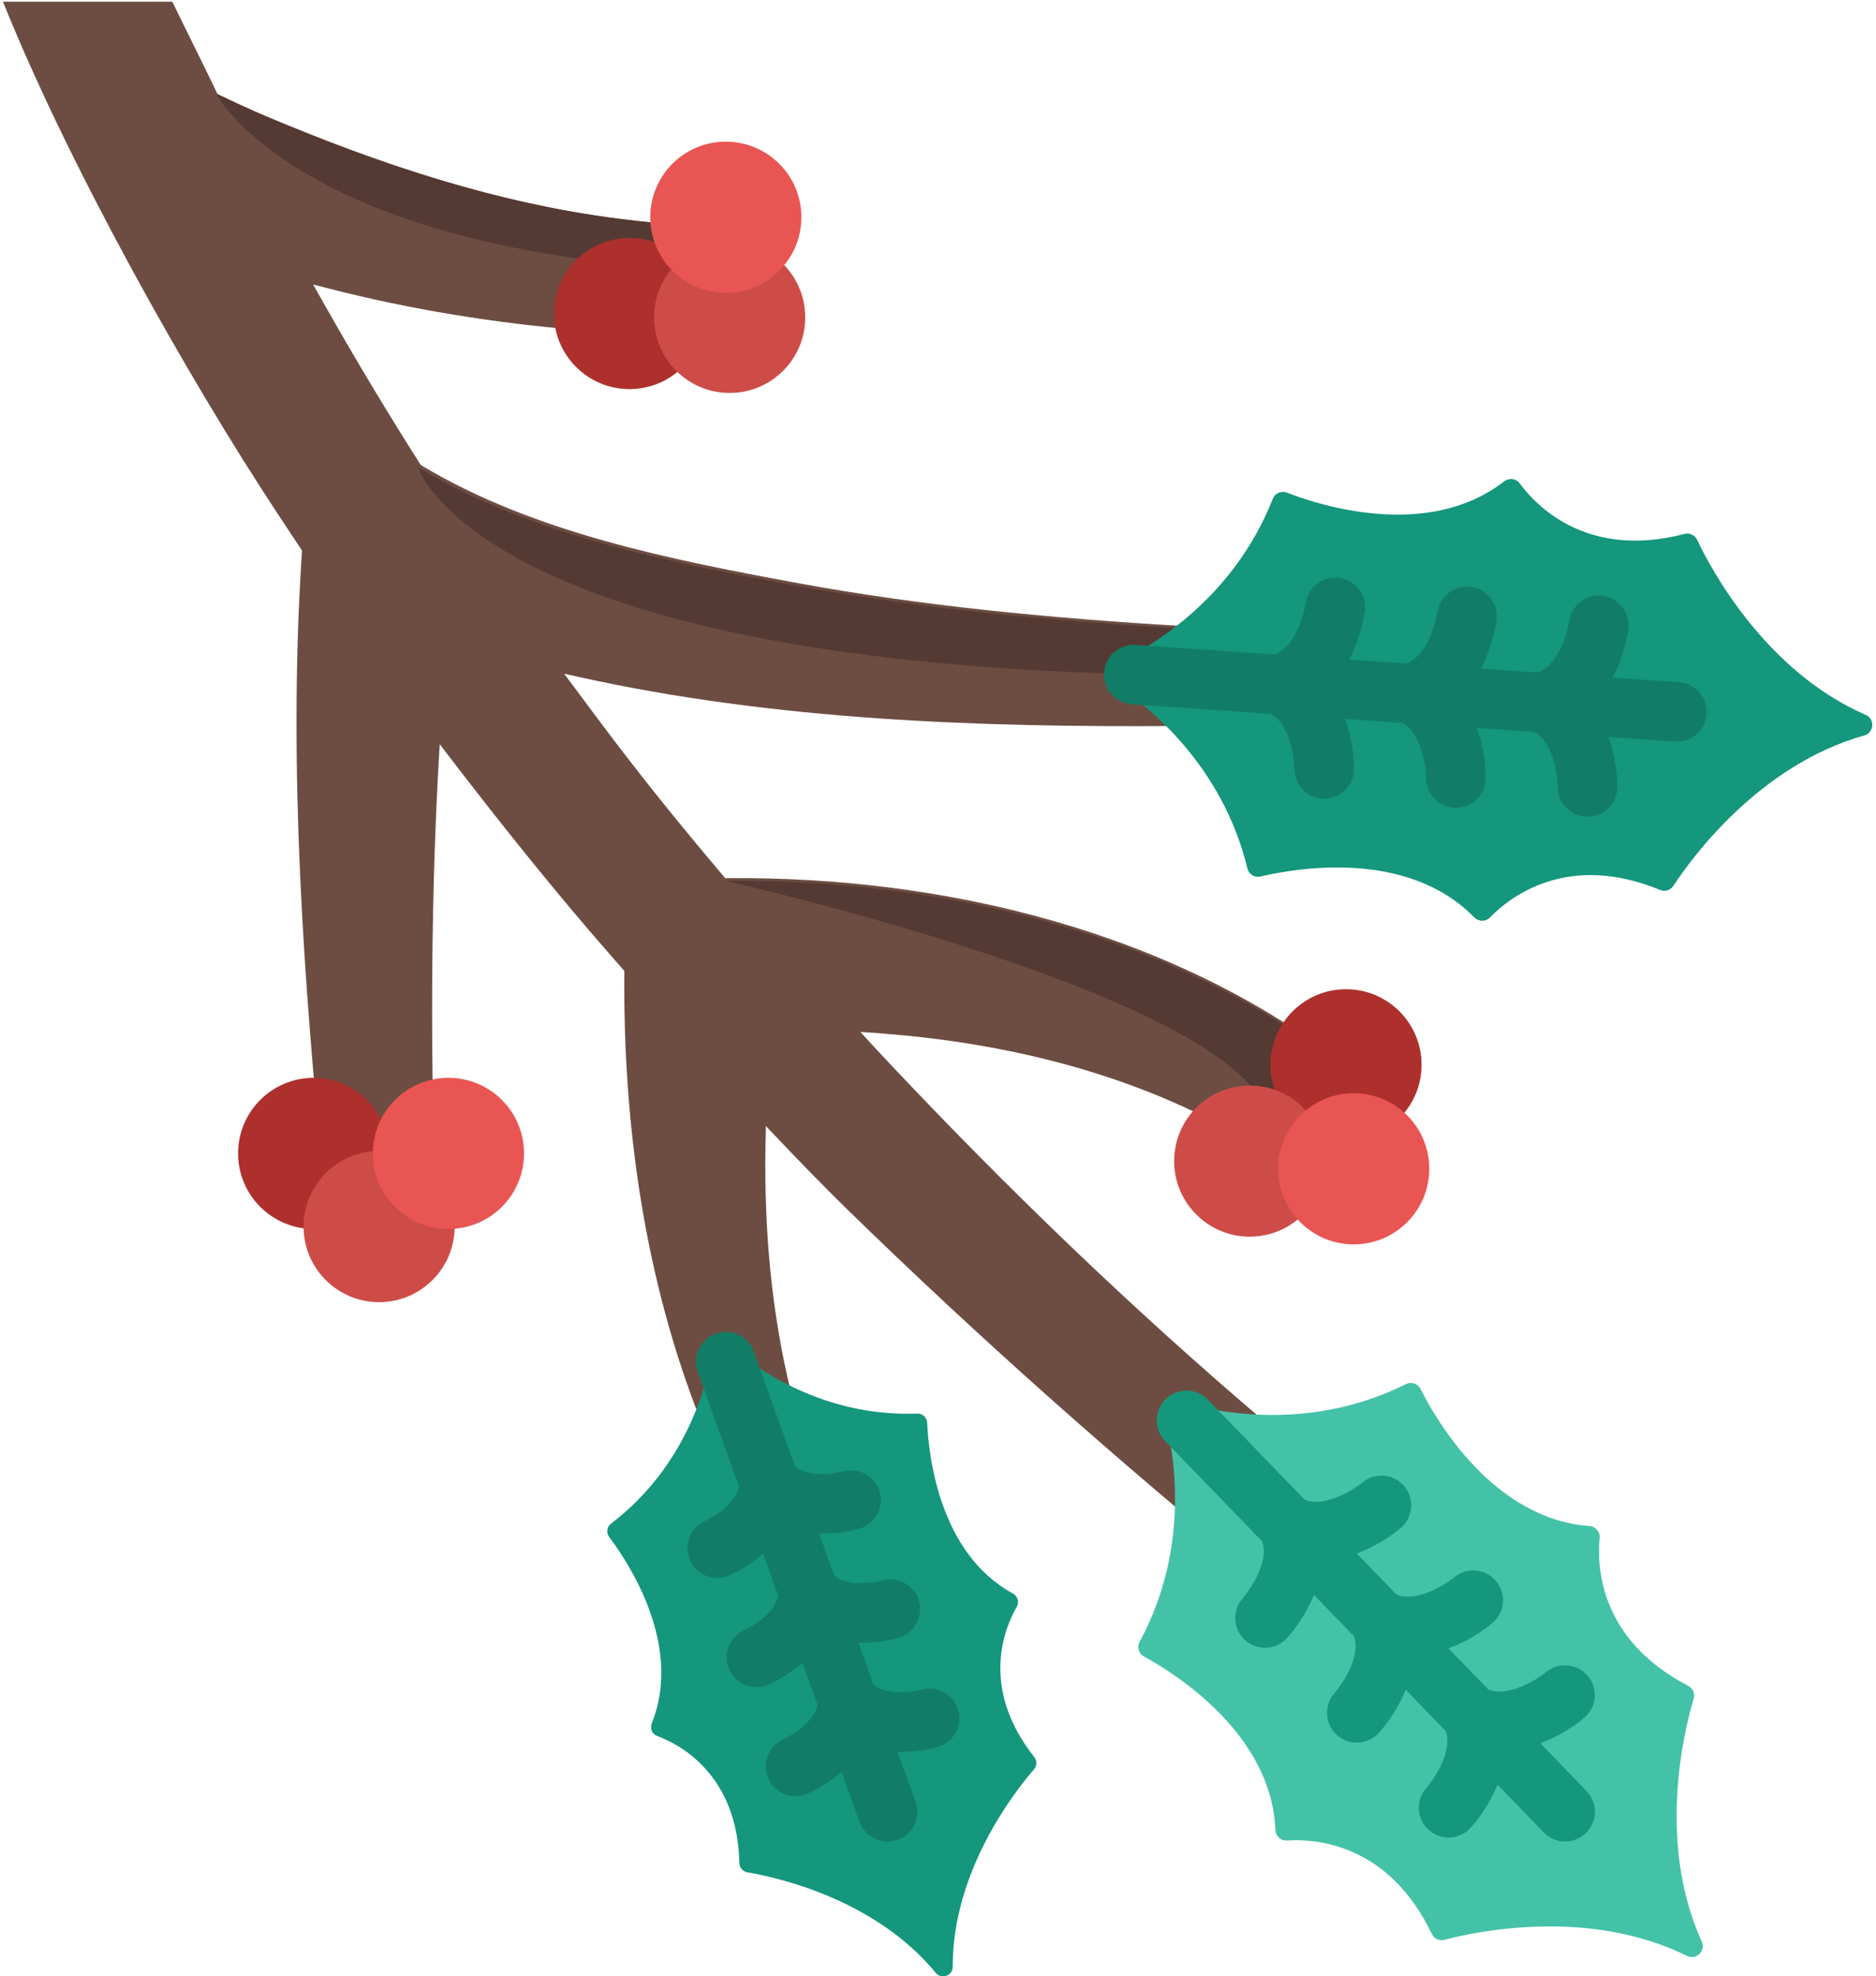 <?xml version="1.0" encoding="UTF-8"?>
<svg width="487px" height="513px" viewBox="0 0 487 513" version="1.1" xmlns="http://www.w3.org/2000/svg" xmlns:xlink="http://www.w3.org/1999/xlink">
    <!-- Generator: Sketch 52.2 (67145) - http://www.bohemiancoding.com/sketch -->
    <title>Group 2 Copy 2</title>
    <desc>Created with Sketch.</desc>
    <g id="Page-1" stroke="none" stroke-width="1" fill="none" fill-rule="evenodd">
        <g id="branches" transform="translate(0, -1062)">
            <g id="Group">
                <g id="Group-2-Copy-2" transform="translate(243.5, 1318.5) scale(-1, -1) translate(-243.5, -1318.5) translate(0, 1062)">
                    <path d="M430.574,488.634 C432.019,491.836 438.534,504.863 442.27,512.558 L486.23,512.558 C469.402,470.605 438.718,415.635 414.646,379.234 C412.653,376.221 410.638,373.173 408.604,370.098 C408.651,369.347 408.701,368.552 408.756,367.664 C412.144,313.456 408.254,258.816 402.893,204.87 C402.415,200.055 402.141,197.303 402.141,197.303 L373.946,199.309 C373.946,199.309 374.024,202.021 374.16,206.768 C375.223,243.708 375.127,280.672 372.988,317.573 C372.94,318.328 372.893,319.071 372.846,319.819 C371.16,317.593 369.451,315.378 367.735,313.158 C355.423,297.223 342.864,281.529 329.622,266.353 C328.051,264.551 326.486,262.758 324.919,260.961 C324.92,260.855 324.921,260.761 324.922,260.653 C325.283,220.997 319.652,180.72 304.893,143.747 C303.561,140.409 302.8,138.501 302.8,138.501 L280.413,146.526 C280.413,146.526 280.848,148.29 281.609,151.377 C286.769,172.309 288.634,193.833 288.292,215.355 C288.263,217.155 288.225,218.939 288.178,220.703 C281.06,213.195 273.86,205.705 266.449,198.486 C232.858,165.765 197.874,134.712 161.59,105 L141.614,129.498 C141.614,129.498 147.593,134.574 158.056,143.455 C192.878,173.015 225.856,204.791 257.121,238.077 C259.296,240.392 261.462,242.752 263.634,245.129 C259.916,244.918 256.055,244.603 252.078,244.219 C218.013,240.938 183.166,231.155 154.756,211.598 C151.143,209.111 149.079,207.689 149.079,207.689 L130.967,231.026 C130.967,231.026 133.28,232.846 137.326,236.033 C181.947,271.163 241.895,285.55 297.932,285.054 C298.212,285.052 298.462,285.047 298.729,285.043 C299.947,286.489 301.16,287.932 302.38,289.381 C312.408,301.294 322.183,313.502 331.493,325.983 C334.511,330.03 337.527,334.076 340.546,338.122 C339.294,337.845 338.04,337.567 336.765,337.285 C285.679,325.977 232.502,324.167 180.364,324.555 C174.147,324.601 170.594,324.628 170.594,324.628 L170.272,349.885 C170.272,349.885 173.735,350.096 179.798,350.466 C213.49,352.521 246.796,355.552 280.014,361.668 C312.675,367.682 348.438,374.745 377.287,392.016 C377.425,392.098 377.463,392.139 377.551,392.195 C377.651,392.262 377.731,392.316 377.817,392.372 C386.524,406.055 394.875,419.973 402.856,434.092 C403.627,435.456 404.391,436.809 405.149,438.149 C405.331,438.485 405.51,438.813 405.692,439.148 C404.261,438.781 402.838,438.417 401.382,438.044 C380.289,432.641 358.405,429.096 336.708,427.331 C328.197,426.639 319.764,426.488 311.232,426.625 C307.024,426.693 304.618,426.731 304.618,426.731 L304.618,454.101 C311.786,454.65 318.929,455.276 326.062,456.182 C357.983,460.235 388.17,470.315 417.702,482.751 C422.047,484.584 426.331,486.583 430.574,488.634 Z" id="Path" fill="#6D4D42"></path>
                    <circle id="Oval" fill="#AD302D" cx="405.582" cy="213.615" r="19.615"></circle>
                    <path d="M312.474,443.376 C309.884,443.196 307.394,443.078 304.967,443 L304.967,454.135 C312.135,454.684 319.278,455.31 326.411,456.216 C358.332,460.269 388.519,470.349 418.051,482.785 C422.395,484.615 426.679,486.614 430.922,488.665 C430.922,488.665 410.999,450.228 312.474,443.376 Z" id="Path" fill="#543A33"></path>
                    <circle id="Oval" fill="#AD302D" cx="323.582" cy="431.615" r="19.615"></circle>
                    <circle id="Oval" fill="#CE4C48" cx="297.582" cy="430.615" r="19.615"></circle>
                    <path d="M297.933,284.365 C298.213,284.363 298.463,284.358 298.73,284.354 C298.73,284.354 137.925,248.324 159.576,214.08 C157.952,213.05 156.341,211.999 154.756,210.909 C151.143,208.422 149.079,207 149.079,207 L130.967,230.337 C130.967,230.337 133.28,232.157 137.326,235.344 C181.949,270.475 241.895,284.861 297.933,284.365 Z" id="Path" fill="#543A33"></path>
                    <circle id="Oval" fill="#AD302D" cx="137.582" cy="236.615" r="19.615"></circle>
                    <circle id="Oval" fill="#CE4C48" cx="162.582" cy="211.615" r="19.615"></circle>
                    <circle id="Oval" fill="#E95552" cx="135.582" cy="209.615" r="19.615"></circle>
                    <path d="M152.918,35.256 C145.592,35.746 126.548,34.535 115.302,10.997 C114.717,9.772 113.345,9.138 112.031,9.484 C103.756,11.663 74.522,17.896 49.048,5.299 C46.689,4.132 44.137,6.6 45.226,8.996 C56.973,34.874 49.775,63.885 47.323,72.084 C46.934,73.385 47.522,74.778 48.727,75.403 C71.879,87.422 72.46,106.495 71.728,113.801 C71.568,115.398 72.797,116.768 74.397,116.886 C99.273,118.72 114.063,144.18 118.242,152.473 C118.941,153.861 120.627,154.427 122.018,153.734 C146.792,141.379 170.936,146.209 181.216,149.289 C183.336,149.925 185.33,147.996 184.765,145.855 C182.027,135.479 177.998,111.188 191.167,86.837 C191.907,85.47 191.396,83.767 190.032,83.022 C181.882,78.572 156.926,62.948 155.917,38.025 C155.849,36.422 154.519,35.149 152.918,35.256 Z" id="Path" fill="#44C2A7"></path>
                    <path d="M200.308,338.227 C189.989,337.877 180.268,337.939 171.106,338.359 L170.967,349.266 C170.967,349.266 174.43,349.477 180.493,349.847 C214.185,351.902 247.491,354.933 280.709,361.049 C313.37,367.063 349.133,374.126 377.982,391.397 C378.12,391.479 378.158,391.52 378.246,391.576 C378.346,391.643 378.427,391.697 378.512,391.753 C378.512,391.753 363.969,343.783 200.308,338.227 Z" id="Path" fill="#543A33"></path>
                    <path d="M100.228,274.837 C95.114,280.105 80.156,291.953 56.045,281.996 C54.79,281.478 53.346,281.926 52.602,283.061 C47.913,290.22 30.369,314.42 3.011,322.114 C0.477,322.827 0.234,326.368 2.646,327.419 C28.695,338.779 42.768,365.149 46.436,372.882 C47.018,374.109 48.387,374.75 49.702,374.408 C74.948,367.839 88.146,381.618 92.493,387.537 C93.443,388.83 95.273,389.026 96.542,388.043 C116.25,372.753 144.28,381.766 152.935,385.13 C154.383,385.692 156.015,384.986 156.584,383.539 C166.718,357.776 187.887,345.202 197.586,340.609 C199.587,339.661 199.776,336.894 197.924,335.683 C188.944,329.808 169.691,314.459 163.172,287.554 C162.806,286.044 161.287,285.121 159.774,285.48 C150.74,287.63 121.742,292.728 104.308,274.889 C103.186,273.742 101.346,273.685 100.228,274.837 Z" id="Path" fill="#14977C"></path>
                    <path d="M316.407,62.398 C310.365,60.144 295.559,52.296 295.059,29.392 C295.033,28.2 294.163,27.197 292.987,26.999 C285.576,25.754 259.922,20.184 244.08,0.899 C242.613,-0.887 239.679,0.167 239.684,2.478 C239.741,27.436 223.499,48.059 218.575,53.737 C217.794,54.638 217.761,55.965 218.5,56.902 C232.692,74.887 226.268,90.364 223.042,95.948 C222.337,97.168 222.826,98.71 224.064,99.382 C243.315,109.836 245.957,135.558 246.307,143.706 C246.366,145.07 247.509,146.132 248.873,146.08 C273.168,145.138 290.75,157.726 297.866,163.905 C299.334,165.179 301.626,164.356 301.947,162.439 C303.503,153.144 309.052,132.243 328.39,117.507 C329.476,116.68 329.682,115.132 328.859,114.044 C323.942,107.537 309.609,86.016 317.803,65.701 C318.331,64.391 317.728,62.891 316.407,62.398 Z" id="Path" fill="#14977C"></path>
                    <path d="M87.139,60.502 C82.437,62.258 78.406,64.851 75.735,67.112 C72.478,69.868 72.072,74.744 74.828,78.001 C76.356,79.807 78.536,80.737 80.73,80.736 C82.493,80.736 84.266,80.135 85.717,78.907 C87.548,77.359 95.142,72.353 100.601,74.416 L110.968,85.131 C106.265,86.886 102.234,89.48 99.564,91.741 C96.307,94.498 95.901,99.373 98.657,102.63 C100.185,104.436 102.365,105.365 104.559,105.365 C106.322,105.365 108.095,104.764 109.546,103.536 C111.378,101.987 118.972,96.983 124.43,99.045 L134.796,109.76 C130.093,111.515 126.062,114.109 123.392,116.37 C120.135,119.127 119.729,124.002 122.485,127.259 C124.013,129.065 126.193,129.994 128.387,129.994 C130.15,129.994 131.923,129.393 133.374,128.165 C135.205,126.616 142.798,121.61 148.258,123.674 L173.415,149.677 C174.93,151.244 176.949,152.031 178.969,152.031 C180.903,152.031 182.84,151.309 184.34,149.857 C187.407,146.89 187.488,141.999 184.52,138.932 L159.345,112.91 C157.18,106.603 164.199,98.369 164.367,98.176 C167.206,95.011 166.955,90.143 163.798,87.288 C160.634,84.425 155.748,84.67 152.885,87.835 C150.537,90.43 147.812,94.373 145.901,99.015 L135.517,88.282 C133.348,81.967 140.391,73.719 140.539,73.548 C143.377,70.382 143.126,65.516 139.969,62.66 C136.805,59.797 131.92,60.042 129.056,63.207 C126.708,65.802 123.983,69.745 122.072,74.387 L111.688,63.653 C109.519,57.338 116.561,49.091 116.71,48.919 C119.548,45.754 119.297,40.887 116.141,38.031 C112.976,35.169 108.091,35.413 105.227,38.577 C102.879,41.172 100.154,45.115 98.243,49.757 L86.246,37.355 C83.279,34.288 78.388,34.206 75.321,37.175 C72.254,40.142 72.173,45.033 75.141,48.1 L87.139,60.502 Z" id="Path" fill="#14977C"></path>
                    <path d="M193.228,330.188 L157.106,327.708 C151.27,324.47 150.978,313.636 150.974,313.401 C150.964,309.15 147.519,305.702 143.263,305.694 C143.258,305.694 143.253,305.694 143.248,305.694 C138.988,305.694 135.531,309.143 135.522,313.405 C135.515,316.905 136.13,321.658 137.817,326.384 L122.917,325.361 C117.081,322.122 116.789,311.289 116.785,311.054 C116.775,306.803 113.33,303.355 109.074,303.347 C109.069,303.347 109.064,303.347 109.059,303.347 C104.799,303.347 101.342,306.796 101.333,311.058 C101.326,314.558 101.941,319.311 103.628,324.037 L88.728,323.014 C82.892,319.775 82.6,308.942 82.596,308.707 C82.586,304.456 79.141,301.008 74.885,301 C74.88,301 74.875,301 74.87,301 C70.61,301 67.153,304.449 67.144,308.711 C67.137,312.211 67.752,316.964 69.439,321.69 L52.223,320.508 C47.964,320.207 44.277,323.431 43.986,327.687 C43.693,331.944 46.908,335.632 51.165,335.924 L68.381,337.106 C66.063,341.558 64.805,346.183 64.333,349.649 C63.758,353.877 66.72,357.771 70.948,358.346 C71.301,358.394 71.652,358.417 71.999,358.417 C75.803,358.417 79.119,355.606 79.645,351.73 C79.968,349.353 82.258,340.552 87.696,338.43 L102.57,339.451 C100.252,343.903 98.994,348.528 98.522,351.996 C97.949,356.209 100.891,360.075 105.102,360.668 C105.467,360.719 105.827,360.744 106.185,360.744 C109.963,360.744 113.267,357.957 113.829,354.114 C113.845,354 115.599,343.2 121.858,340.775 L136.758,341.798 C134.44,346.25 133.182,350.875 132.71,354.342 C132.137,358.555 135.079,362.421 139.29,363.014 C139.655,363.065 140.015,363.09 140.373,363.09 C144.151,363.09 147.456,360.303 148.017,356.46 C148.033,356.346 149.787,345.546 156.046,343.121 L192.168,345.601 C192.348,345.613 192.528,345.62 192.705,345.62 C196.731,345.62 200.126,342.5 200.406,338.422 C200.699,334.168 197.485,330.48 193.228,330.188 Z" id="Path" fill="#117D66"></path>
                    <path d="M303.937,118.204 C307.826,116.487 309.599,111.947 307.896,108.046 C306.189,104.135 301.636,102.348 297.724,104.055 C295.135,105.185 291.906,107.111 288.891,109.728 L284.995,98.884 C285.591,94.52 291.554,90.875 293.76,89.88 C297.649,88.163 299.422,83.623 297.719,79.722 C296.012,75.811 291.458,74.025 287.547,75.731 C284.958,76.861 281.729,78.787 278.714,81.404 L274.818,70.56 C275.414,66.196 281.377,62.551 283.583,61.557 C287.472,59.84 289.245,55.3 287.542,51.399 C285.834,47.488 281.281,45.702 277.37,47.408 C274.781,48.538 271.552,50.464 268.537,53.08 L263.878,40.116 C262.436,36.1 258.01,34.013 253.994,35.458 C249.978,36.901 247.892,41.326 249.336,45.342 L253.989,58.291 C249.997,58.19 246.287,58.776 243.572,59.553 C239.469,60.726 237.093,65.003 238.267,69.105 C239.44,73.208 243.719,75.582 247.819,74.41 C247.91,74.385 256.485,72.245 260.282,75.799 L264.168,86.613 C260.177,86.513 256.467,87.098 253.751,87.875 C249.649,89.047 247.272,93.325 248.446,97.427 C249.619,101.529 253.895,103.904 257.998,102.732 C258.088,102.706 266.663,100.567 270.46,104.121 L274.346,114.935 C270.354,114.834 266.645,115.42 263.929,116.197 C259.842,117.365 257.489,121.608 258.633,125.701 C259.779,129.794 264.036,132.188 268.134,131.066 C270.46,130.429 277.391,129.44 280.632,132.43 L291.312,162.152 C292.445,165.305 295.415,167.268 298.584,167.268 C299.451,167.268 300.333,167.121 301.197,166.811 C305.213,165.368 307.299,160.943 305.855,156.927 L295.175,127.204 C295.769,122.843 301.732,119.198 303.937,118.204 Z" id="Path" fill="#117D66"></path>
                    <circle id="Oval" fill="#CE4C48" cx="388.582" cy="194.615" r="19.615"></circle>
                    <circle id="Oval" fill="#E95552" cx="370.582" cy="213.615" r="19.615"></circle>
                    <circle id="Oval" fill="#E95552" cx="298.582" cy="456.615" r="19.615"></circle>
                </g>
            </g>
        </g>
    </g>
</svg>